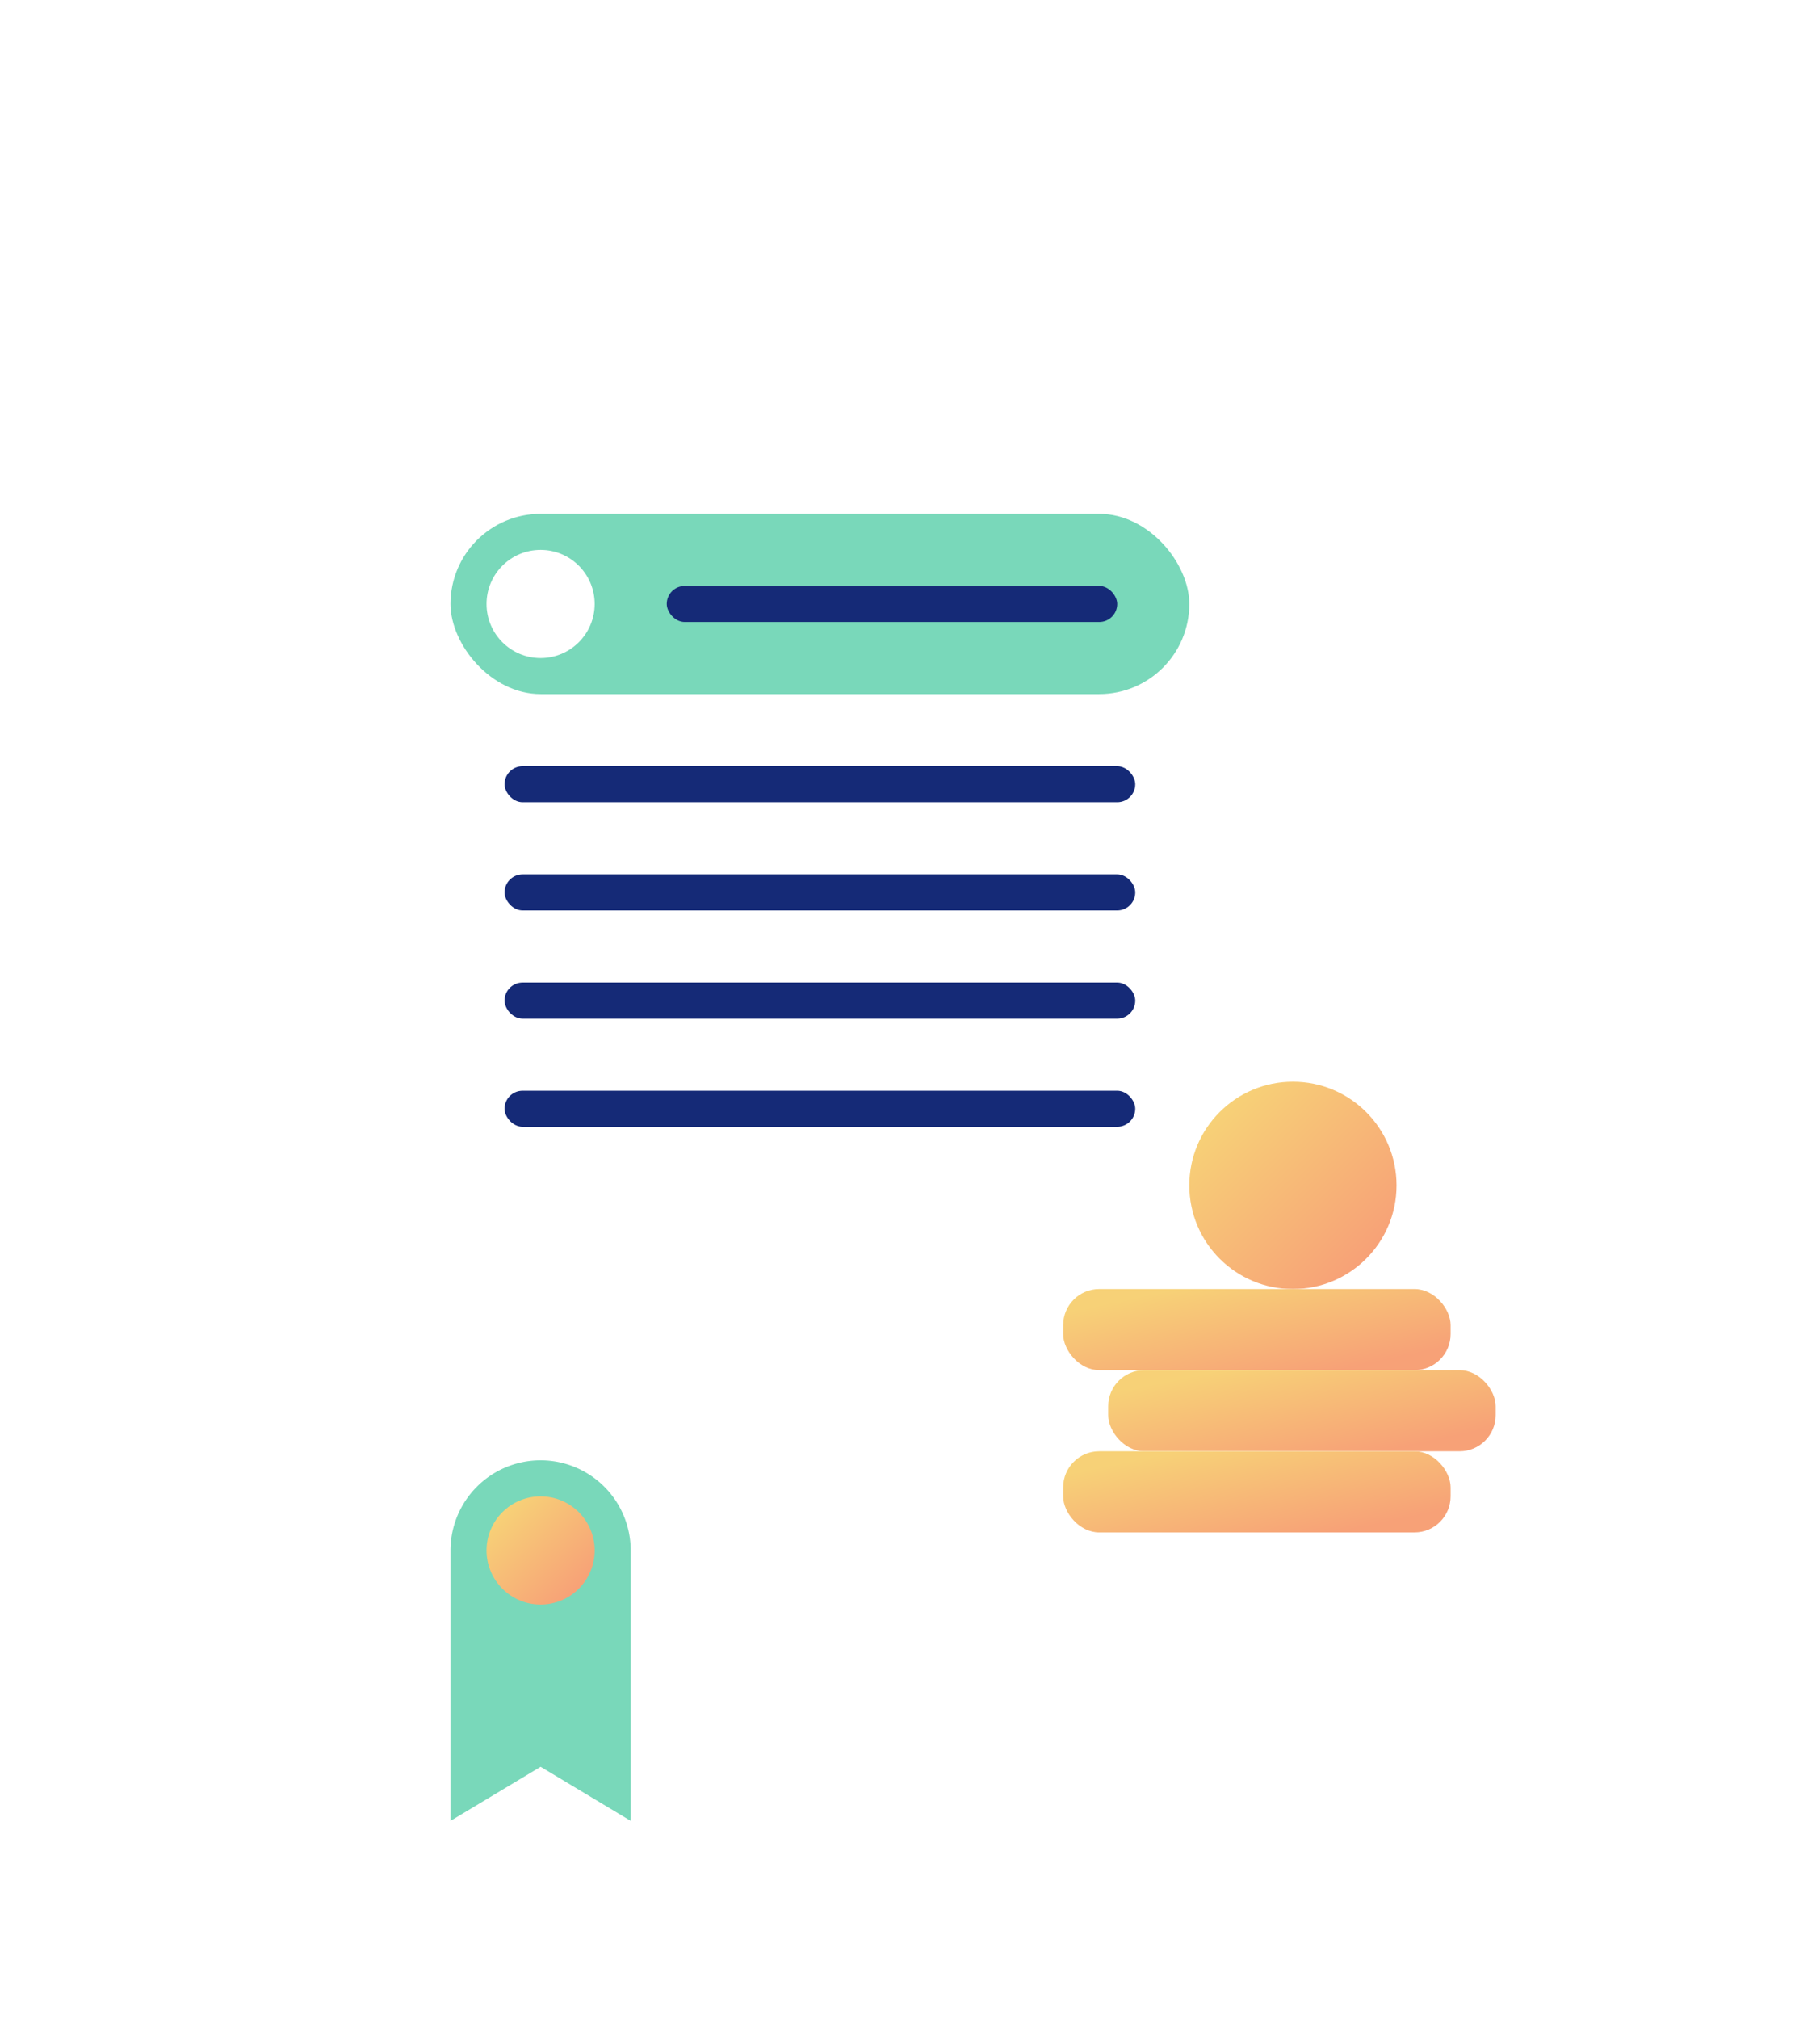 <?xml version="1.0" encoding="UTF-8"?>
<svg xmlns="http://www.w3.org/2000/svg" xmlns:xlink="http://www.w3.org/1999/xlink" width="202" height="224" viewBox="0 0 202 224">
  <defs>
    <filter id="Rectangle" x="30" y="30" width="122" height="164" filterUnits="userSpaceOnUse">
      <feOffset dy="2"></feOffset>
      <feGaussianBlur stdDeviation="2" result="blur"></feGaussianBlur>
      <feFlood flood-color="#152a77" flood-opacity="0.302"></feFlood>
      <feComposite operator="in" in2="blur"></feComposite>
    </filter>
    <filter id="Rectangle-2" x="0" y="0" width="182" height="224" filterUnits="userSpaceOnUse">
      <feOffset dy="2"></feOffset>
      <feGaussianBlur stdDeviation="12" result="blur-2"></feGaussianBlur>
      <feFlood flood-color="#152a77" flood-opacity="0.102"></feFlood>
      <feComposite operator="in" in2="blur-2"></feComposite>
      <feComposite in="SourceGraphic"></feComposite>
    </filter>
    <filter id="Oval" x="126" y="114" width="35" height="35" filterUnits="userSpaceOnUse">
      <feOffset dy="2"></feOffset>
      <feGaussianBlur stdDeviation="2" result="blur-3"></feGaussianBlur>
      <feFlood flood-color="#152a77" flood-opacity="0.302"></feFlood>
      <feComposite operator="in" in2="blur-3"></feComposite>
    </filter>
    <linearGradient id="linear-gradient" x1="0.146" y1="0.146" x2="0.854" y2="0.854" gradientUnits="objectBoundingBox">
      <stop offset="0" stop-color="#f7d177"></stop>
      <stop offset="1" stop-color="#f7a177"></stop>
    </linearGradient>
    <filter id="Oval-2" x="96" y="84" width="95" height="95" filterUnits="userSpaceOnUse">
      <feOffset dy="2"></feOffset>
      <feGaussianBlur stdDeviation="12" result="blur-4"></feGaussianBlur>
      <feFlood flood-color="#152a77" flood-opacity="0.102"></feFlood>
      <feComposite operator="in" in2="blur-4"></feComposite>
      <feComposite in="SourceGraphic"></feComposite>
    </filter>
    <filter id="Rectangle_Copy_16" x="112" y="137" width="55" height="21" filterUnits="userSpaceOnUse">
      <feOffset dy="2"></feOffset>
      <feGaussianBlur stdDeviation="2" result="blur-5"></feGaussianBlur>
      <feFlood flood-color="#152a77" flood-opacity="0.302"></feFlood>
      <feComposite operator="in" in2="blur-5"></feComposite>
    </filter>
    <filter id="Rectangle_Copy_16-2" x="82" y="107" width="115" height="81" filterUnits="userSpaceOnUse">
      <feOffset dy="2"></feOffset>
      <feGaussianBlur stdDeviation="12" result="blur-6"></feGaussianBlur>
      <feFlood flood-color="#152a77" flood-opacity="0.102"></feFlood>
      <feComposite operator="in" in2="blur-6"></feComposite>
      <feComposite in="SourceGraphic"></feComposite>
    </filter>
    <filter id="Rectangle_Copy_15" x="117" y="146" width="55" height="21" filterUnits="userSpaceOnUse">
      <feOffset dy="2"></feOffset>
      <feGaussianBlur stdDeviation="2" result="blur-7"></feGaussianBlur>
      <feFlood flood-color="#152a77" flood-opacity="0.302"></feFlood>
      <feComposite operator="in" in2="blur-7"></feComposite>
    </filter>
    <filter id="Rectangle_Copy_15-2" x="87" y="116" width="115" height="81" filterUnits="userSpaceOnUse">
      <feOffset dy="2"></feOffset>
      <feGaussianBlur stdDeviation="12" result="blur-8"></feGaussianBlur>
      <feFlood flood-color="#152a77" flood-opacity="0.102"></feFlood>
      <feComposite operator="in" in2="blur-8"></feComposite>
      <feComposite in="SourceGraphic"></feComposite>
    </filter>
    <filter id="Rectangle-3" x="112" y="155" width="55" height="21" filterUnits="userSpaceOnUse">
      <feOffset dy="2"></feOffset>
      <feGaussianBlur stdDeviation="2" result="blur-9"></feGaussianBlur>
      <feFlood flood-color="#152a77" flood-opacity="0.302"></feFlood>
      <feComposite operator="in" in2="blur-9"></feComposite>
    </filter>
    <filter id="Rectangle-4" x="82" y="125" width="115" height="81" filterUnits="userSpaceOnUse">
      <feOffset dy="2"></feOffset>
      <feGaussianBlur stdDeviation="12" result="blur-10"></feGaussianBlur>
      <feFlood flood-color="#152a77" flood-opacity="0.102"></feFlood>
      <feComposite operator="in" in2="blur-10"></feComposite>
      <feComposite in="SourceGraphic"></feComposite>
    </filter>
  </defs>
  <g id="Group_3" data-name="Group 3" transform="translate(-878 29.909)">
    <g id="Group_8_Copy" data-name="Group 8 Copy" transform="translate(914 4.091)">
      <g id="Rectangle-5" data-name="Rectangle">
        <g transform="matrix(1, 0, 0, 1, -36, -34)" filter="url(#Rectangle)">
          <rect id="Rectangle-6" data-name="Rectangle" width="110" height="152" rx="24" transform="translate(36 34)" fill="#fff"></rect>
        </g>
        <g transform="matrix(1, 0, 0, 1, -36, -34)" filter="url(#Rectangle-2)">
          <rect id="Rectangle-7" data-name="Rectangle" width="110" height="152" rx="24" transform="translate(36 34)" fill="#fff"></rect>
        </g>
      </g>
      <g id="Group_12" data-name="Group 12" transform="translate(14 23)">
        <rect id="Rectangle-8" data-name="Rectangle" width="82" height="20" rx="10" fill="#79d8ba"></rect>
        <rect id="Rectangle-9" data-name="Rectangle" width="50" height="4" rx="2" transform="translate(24 8)" fill="#152a77"></rect>
        <circle id="Oval-3" data-name="Oval" cx="6" cy="6" r="6" transform="translate(4 4)" fill="#fff"></circle>
        <g id="Oval-4" data-name="Oval">
          <g transform="matrix(1, 0, 0, 1, -50, -57)" filter="url(#Oval)">
            <circle id="Oval-5" data-name="Oval" cx="11.5" cy="11.5" r="11.5" transform="translate(132 118)" fill="#fff"></circle>
          </g>
          <g transform="matrix(1, 0, 0, 1, -50, -57)" filter="url(#Oval-2)">
            <circle id="Oval-6" data-name="Oval" cx="11.5" cy="11.5" r="11.5" transform="translate(132 118)" fill="url(#linear-gradient)"></circle>
          </g>
        </g>
      </g>
      <path id="Rectangle_Copy_3" data-name="Rectangle Copy 3" d="M0,10A10,10,0,0,1,10,0H40L34,10l6,10H10A10,10,0,0,1,0,10Z" transform="translate(34 128) rotate(90)" fill="#79d8ba"></path>
      <circle id="Oval_Copy_6" data-name="Oval Copy 6" cx="6" cy="6" r="6" transform="translate(18 132)" fill="url(#linear-gradient)"></circle>
      <rect id="Rectangle_Copy_5" data-name="Rectangle Copy 5" width="70" height="4" rx="2" transform="translate(20 51)" fill="#152a77"></rect>
      <rect id="Rectangle_Copy_11" data-name="Rectangle Copy 11" width="70" height="4" rx="2" transform="translate(20 75)" fill="#152a77"></rect>
      <rect id="Rectangle_Copy_10" data-name="Rectangle Copy 10" width="70" height="4" rx="2" transform="translate(20 63)" fill="#152a77"></rect>
      <rect id="Rectangle_Copy_14" data-name="Rectangle Copy 14" width="70" height="4" rx="2" transform="translate(20 87)" fill="#152a77"></rect>
    </g>
    <g id="Rectangle_Copy_16-3" data-name="Rectangle Copy 16">
      <g transform="matrix(1, 0, 0, 1, 878, -29.91)" filter="url(#Rectangle_Copy_16)">
        <rect id="Rectangle_Copy_16-4" data-name="Rectangle Copy 16" width="43" height="9" rx="4" transform="translate(118 141)" fill="#fff"></rect>
      </g>
      <g transform="matrix(1, 0, 0, 1, 878, -29.91)" filter="url(#Rectangle_Copy_16-2)">
        <rect id="Rectangle_Copy_16-5" data-name="Rectangle Copy 16" width="43" height="9" rx="4" transform="translate(118 141)" fill="url(#linear-gradient)"></rect>
      </g>
    </g>
    <g id="Rectangle_Copy_15-3" data-name="Rectangle Copy 15">
      <g transform="matrix(1, 0, 0, 1, 878, -29.91)" filter="url(#Rectangle_Copy_15)">
        <rect id="Rectangle_Copy_15-4" data-name="Rectangle Copy 15" width="43" height="9" rx="4" transform="translate(123 150)" fill="#fff"></rect>
      </g>
      <g transform="matrix(1, 0, 0, 1, 878, -29.91)" filter="url(#Rectangle_Copy_15-2)">
        <rect id="Rectangle_Copy_15-5" data-name="Rectangle Copy 15" width="43" height="9" rx="4" transform="translate(123 150)" fill="url(#linear-gradient)"></rect>
      </g>
    </g>
    <g id="Rectangle-10" data-name="Rectangle">
      <g transform="matrix(1, 0, 0, 1, 878, -29.91)" filter="url(#Rectangle-3)">
        <rect id="Rectangle-11" data-name="Rectangle" width="43" height="9" rx="4" transform="translate(118 159)" fill="#fff"></rect>
      </g>
      <g transform="matrix(1, 0, 0, 1, 878, -29.91)" filter="url(#Rectangle-4)">
        <rect id="Rectangle-12" data-name="Rectangle" width="43" height="9" rx="4" transform="translate(118 159)" fill="url(#linear-gradient)"></rect>
      </g>
    </g>
  </g>
</svg>
